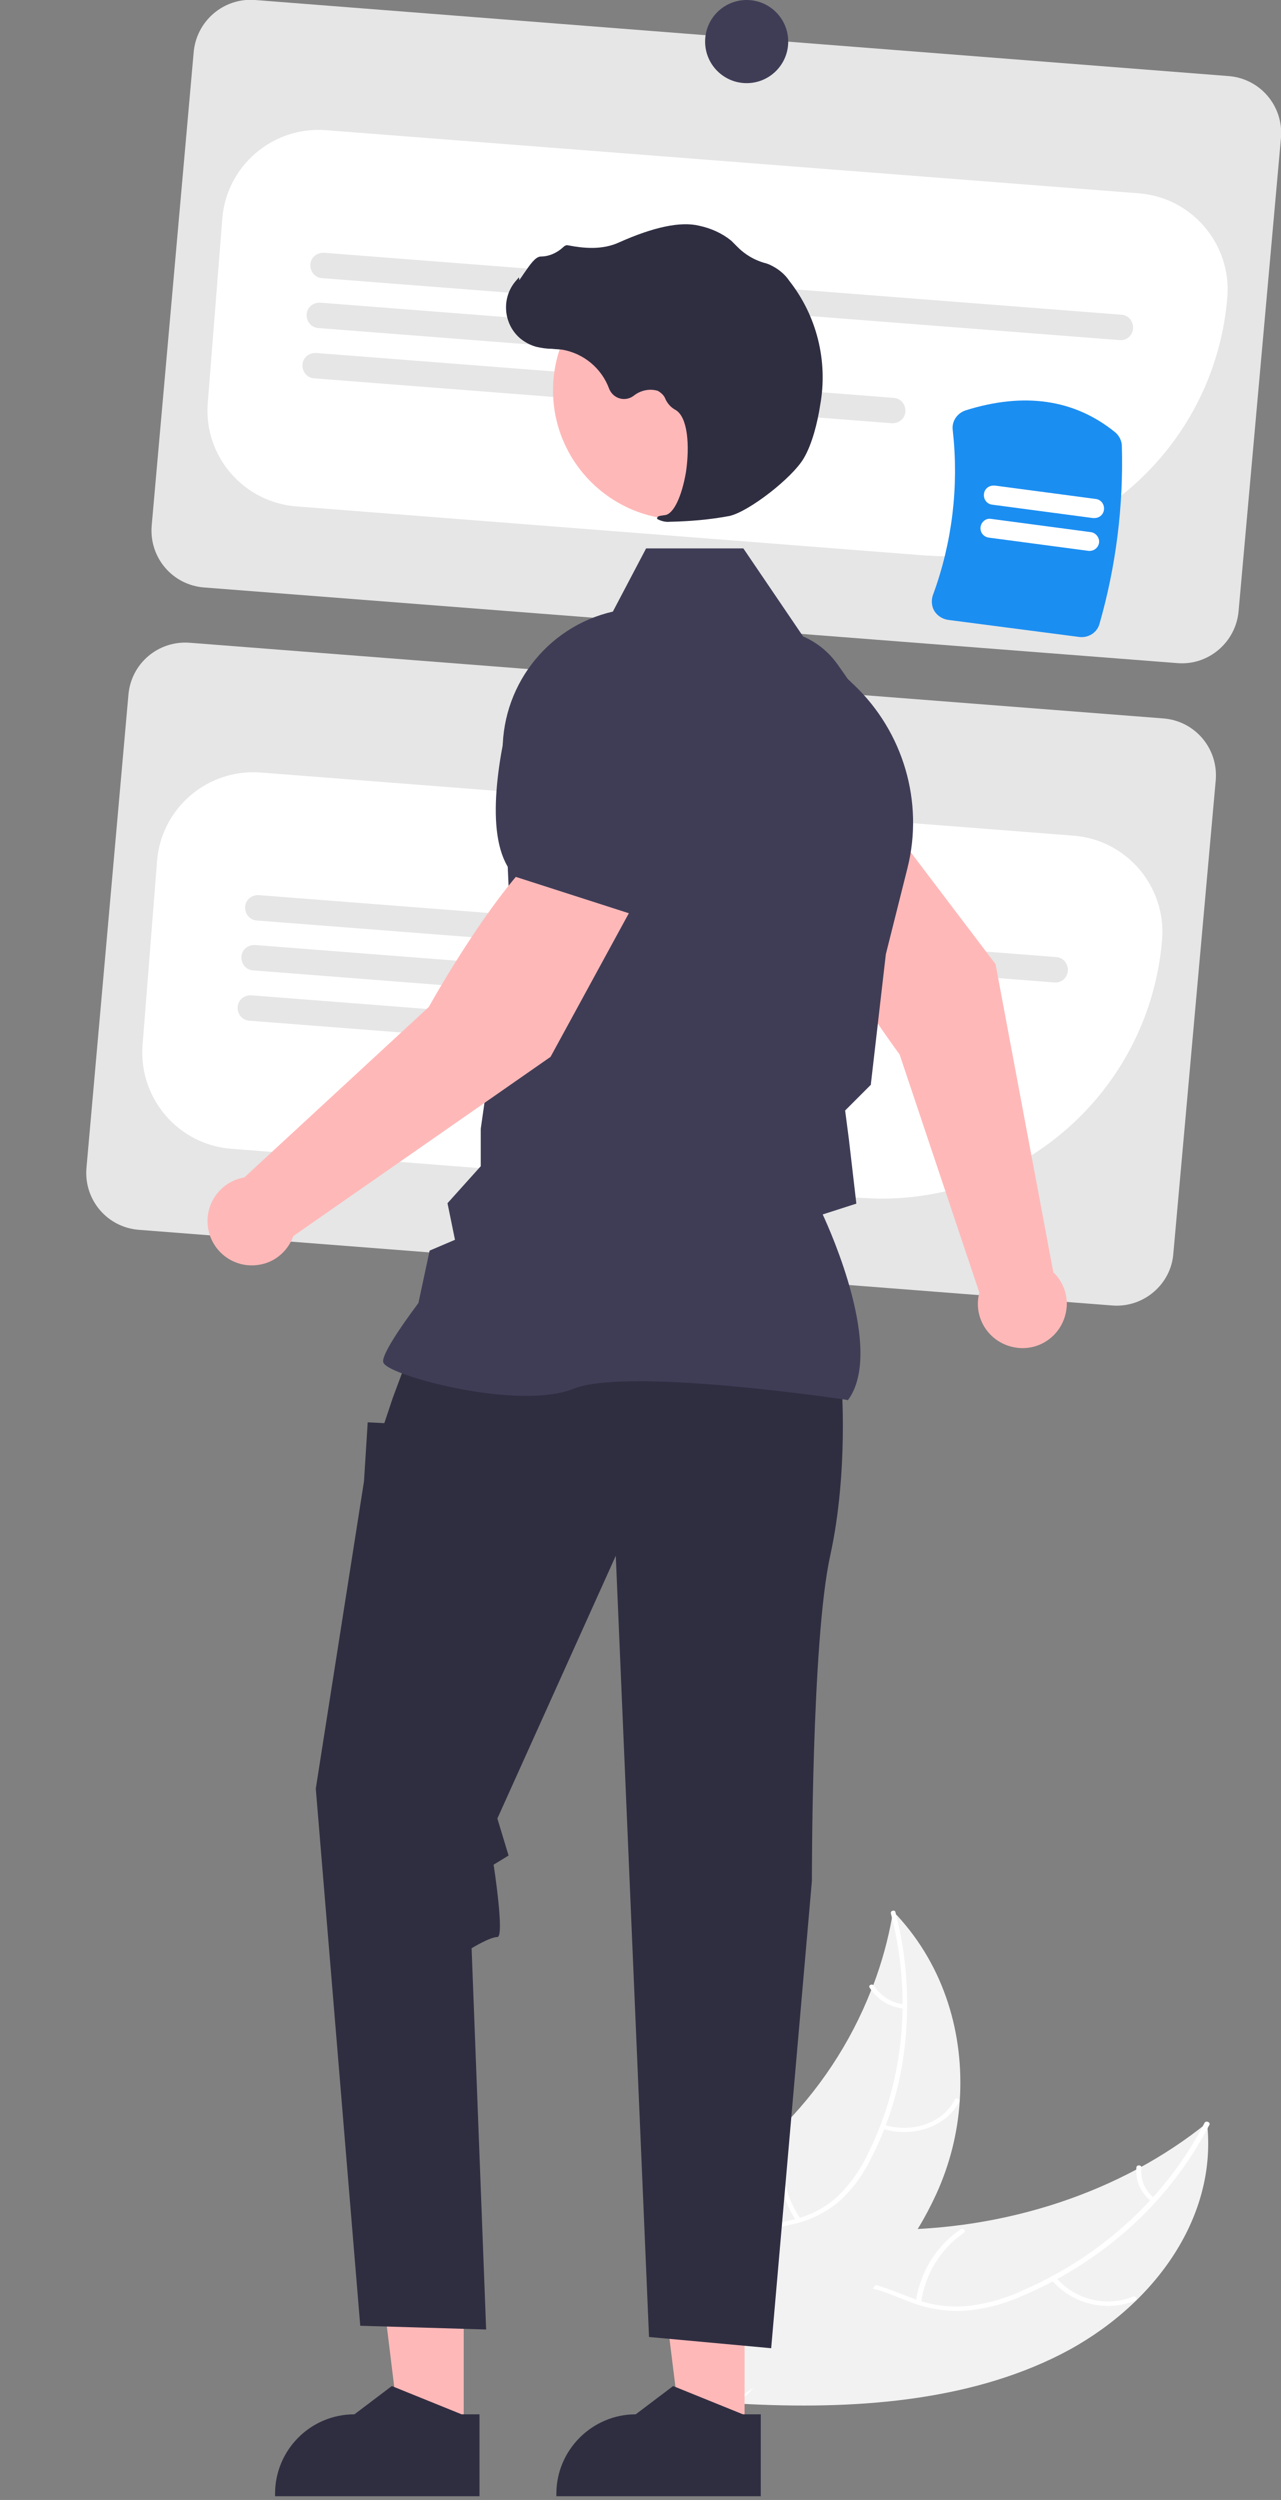 <?xml version="1.0" encoding="utf-8"?>
<!-- Generator: Adobe Illustrator 26.1.0, SVG Export Plug-In . SVG Version: 6.00 Build 0)  -->
<svg version="1.1" id="Layer_1" xmlns="http://www.w3.org/2000/svg" xmlns:xlink="http://www.w3.org/1999/xlink" x="0px" y="0px"
	 viewBox="0 0 308.3 601.3" style="enable-background:new 0 0 308.3 601.3;" xml:space="preserve">
<rect x="0" y="0" width="308.3" height="601.3" fill="#808080" stroke="none"/>
<style type="text/css">
	.st0{fill:#E6E6E6;}
	.st1{fill:#FFFFFF;}
	.st2{fill:#F2F2F2;}
	.st3{fill:#FFB8B8;}
	.st4{fill:#3F3D56;}
	.st5{fill:#2F2E41;}
	.st6{fill:#1B8EF2;}
</style>
<g id="Layer_2_00000075151059975638231650000000144158316908456082_">
	<g id="Layer_1-2">
		<path class="st0" d="M283.4,159.5L49.1,141.3c-7.6-0.6-13.2-7.2-12.6-14.8L46.6,12.7C47.2,5.1,53.8-0.6,61.4,0l0,0l234.3,18.3
			c7.6,0.6,13.2,7.2,12.6,14.8l-10.2,113.8C297.5,154.4,290.9,160.1,283.4,159.5z"/>
		<path class="st1" d="M228,133.8c-1.8,0-3.6-0.1-5.4-0.2L71.3,121.8C58.6,120.8,49,109.7,50,97l0,0l3.5-44.4
			c1-12.7,12.1-22.2,24.8-21.3l195.8,15.2c12.7,1,22.2,12.1,21.3,24.8C292.6,106.6,263.3,133.7,228,133.8z"/>
		<path class="st0" d="M269.4,81.8L77.5,66.9c-1.7-0.1-2.9-1.6-2.8-3.3s1.6-2.9,3.3-2.8l191.9,14.9c1.7,0.1,2.9,1.6,2.8,3.3
			S271.1,82,269.4,81.8L269.4,81.8z"/>
		<path class="st0" d="M189.7,87.7L76.6,78.9c-1.7-0.1-2.9-1.6-2.8-3.3s1.6-2.9,3.3-2.8l0,0l113.1,8.8c1.7,0.1,2.9,1.6,2.8,3.3
			C192.8,86.6,191.4,87.9,189.7,87.7L189.7,87.7L189.7,87.7z"/>
		<path class="st0" d="M214.6,101.8L75.6,91c-1.7-0.1-2.9-1.6-2.8-3.3c0.1-1.7,1.6-2.9,3.3-2.8l0,0l0,0l139,10.8
			c1.7,0.1,2.9,1.6,2.8,3.3S216.3,101.9,214.6,101.8L214.6,101.8z"/>
		<path class="st0" d="M267.7,314L33.4,295.8c-7.6-0.6-13.2-7.2-12.6-14.8l10.1-113.8c0.6-7.6,7.2-13.2,14.8-12.6L280,172.8
			c7.6,0.6,13.2,7.2,12.6,14.8l-10.2,113.8C281.9,308.9,275.2,314.6,267.7,314z"/>
		<path class="st1" d="M212.3,288.3c-1.8,0-3.5-0.1-5.3-0.2L55.6,276.3c-12.7-1-22.2-12.1-21.3-24.8l0,0l3.5-44.4
			c1-12.7,12.1-22.2,24.8-21.3l0,0L258.4,201c12.7,1,22.2,12.1,21.3,24.8l0,0C276.9,261.1,247.6,288.2,212.3,288.3z"/>
		<path class="st0" d="M253.7,236.3L61.8,221.4c-1.7-0.1-2.9-1.6-2.8-3.3c0.1-1.7,1.6-2.9,3.3-2.8l0,0l191.9,14.9
			c1.7,0.1,2.9,1.6,2.8,3.3C256.9,235.2,255.4,236.5,253.7,236.3L253.7,236.3z"/>
		<path class="st0" d="M174,242.2l-113.1-8.8c-1.7-0.1-2.9-1.6-2.8-3.3c0.1-1.7,1.6-2.9,3.3-2.8l113.2,8.8c1.7,0.1,2.9,1.6,2.8,3.3
			C177.2,241.1,175.7,242.4,174,242.2L174,242.2z"/>
		<path class="st0" d="M199,256.3L60,245.5c-1.7-0.1-2.9-1.6-2.8-3.3s1.6-2.9,3.3-2.8l0,0l139,10.8c1.7,0.1,2.9,1.6,2.8,3.3
			C202.1,255.2,200.7,256.4,199,256.3L199,256.3z"/>
		<path class="st2" d="M253.2,567.3c22.9-10.8,40-32.7,37.3-56.7c-20.5,16.6-48.5,25.9-77.4,25.7c-11.2-0.1-23.8-1.2-32,5.1
			c-5.1,3.9-7.4,10.2-7.7,16.4s1.2,12.5,2.7,18.7l-0.4,1.5C202.5,579.7,230.3,578.2,253.2,567.3z"/>
		<path class="st1" d="M289.9,510.6c-8.9,17.3-24.2,31.7-43.3,40.1c-4.2,2-8.6,3.3-13.2,3.9c-4.7,0.5-9.4-0.1-13.7-1.8
			c-4.1-1.5-8.2-3.4-12.6-4c-4.4-0.6-8.8,0.6-12.2,3.3c-4.1,3.2-6.5,7.5-8.7,11.9c-2.4,4.8-4.9,9.9-9.7,13.2
			c-0.6,0.4,0.2,1.2,0.8,0.8c8.3-5.7,9.5-16.1,16.1-23.1c3.1-3.6,7.7-5.5,12.5-5.2c4.5,0.3,8.7,2.3,12.9,3.9
			c4.3,1.7,8.8,2.4,13.4,2.2c4.6-0.4,9.1-1.5,13.4-3.4c9.2-3.8,17.8-9.2,25.3-15.7c8.3-7.2,15.1-15.9,20.2-25.7
			C291.3,510.4,290.2,510,289.9,510.6L289.9,510.6z"/>
		<path class="st1" d="M253,548.3c4.9,5.8,13,7.9,20.2,5.1c0.7-0.3,0.1-1.3-0.5-1c-6.6,2.6-14.2,0.7-18.7-4.8
			C253.4,547,252.5,547.7,253,548.3L253,548.3z"/>
		<path class="st1" d="M221.7,553.8c0.9-6.8,4.7-12.9,10.3-16.8c0.6-0.4-0.2-1.2-0.8-0.8c-5.9,4-9.8,10.4-10.8,17.5
			C220.4,554.4,221.6,554.5,221.7,553.8L221.7,553.8z"/>
		<path class="st1" d="M277.8,528.7c-2.2-1.7-3.4-4.5-3.1-7.3c0.1-0.7-1.1-0.8-1.2-0.1c-0.3,3.1,1,6.1,3.5,8.1
			c0.2,0.2,0.6,0.3,0.8,0.1C278,529.3,278,529,277.8,528.7L277.8,528.7L277.8,528.7z"/>
		<path class="st2" d="M214.9,459.9c-0.1,0.4-0.1,0.8-0.2,1.2c-1,5.6-2.5,11-4.5,16.3c-0.1,0.4-0.3,0.8-0.5,1.2
			c-5,12.8-12.7,24.4-22.5,34c-4,3.9-8.3,7.5-12.9,10.8c-6.4,4.5-13.8,8.9-17.8,15c-0.4,0.6-0.8,1.3-1.1,2l18.2,36.8l0.2,0.2
			l0.7,1.5l0.8-0.5l0.4-0.3l0.3-0.2l0.1-0.1l0.2-0.2c1.5-0.9,2.9-1.8,4.3-2.8l0,0c10.9-7.1,21.2-15.2,29.6-24.5
			c0.2-0.3,0.5-0.6,0.8-0.9c3.7-4.2,7.1-8.7,10-13.5c1.6-2.6,3-5.3,4.3-8.1c3.3-7.2,5.2-14.8,5.7-22.7c1-15.7-3.6-32-15.2-44.5
			C215.5,460.5,215.2,460.2,214.9,459.9z"/>
		<path class="st1" d="M214.4,460.2c5.1,19.4,3.3,39.9-5.3,57.4c-1.8,3.9-4.2,7.4-7.3,10.5c-3.2,3-7.2,5-11.5,5.9
			c-4.1,1-8.5,1.5-12.2,3.4c-3.7,1.8-6.2,5.3-6.9,9.4c-0.9,4.9,0.2,9.9,1.6,14.8c1.4,5.4,3.1,11,1.7,16.4c-0.2,0.7,1,0.9,1.2,0.3
			c2.3-9.3-3.8-18.8-3.6-28.3c0.1-4.4,1.7-8.7,5.8-11.2c3.6-2.1,8.1-2.7,12.3-3.7c4.2-0.8,8.2-2.7,11.5-5.4
			c3.2-2.8,5.8-6.3,7.7-10.1c4.4-8.4,7.2-17.6,8.3-27c1.3-10.9,0.6-22-2.2-32.7C215.4,459.3,214.3,459.5,214.4,460.2L214.4,460.2z"
			/>
		<path class="st1" d="M212.3,512c7.5,2.3,15.4-0.5,18.6-6.5c0.3-0.6-0.8-1.1-1.1-0.5c-2.9,5.7-10.3,8.2-17.3,6
			C211.8,510.7,211.6,511.7,212.3,512L212.3,512z"/>
		<path class="st1" d="M192.6,533.6c-3.9-5.8-5.2-13-3.6-19.9c0.2-0.7-1-0.9-1.2-0.3c-1.6,7.1-0.2,14.6,3.8,20.7
			C192,534.7,193,534.2,192.6,533.6z"/>
		<path class="st1" d="M217.6,482.1c-3-0.3-5.6-2-7.3-4.5c-0.4-0.6-1.4-0.1-1,0.5c1.8,2.8,4.7,4.6,8,5c0.3,0,0.6-0.1,0.7-0.4
			C218.1,482.5,217.9,482.2,217.6,482.1z"/>
		<path class="st3" d="M253.5,306l-13.9-74.1l-27.3-36L192,209.1c2.9,15.5,24.5,44.5,24.5,44.5l19.2,57.3c-0.1,0.3-0.1,0.6-0.2,0.9
			c-1,5.8,2.9,11.3,8.8,12.3c5.8,1,11.3-2.9,12.3-8.8C257.2,311.9,256,308.4,253.5,306L253.5,306z"/>
		<path class="st4" d="M192.6,217l22.9-18.6v-0.1c4.3-9.7-5.2-26.4-14-38.6c-6-8.4-17.5-10.7-26.2-5.3l0,0c-6.3,4-9.9,11.2-9.1,18.6
			l1.9,18.6L192.6,217z"/>
		<polygon class="st3" points="111.6,585.7 96.3,585.7 89.1,526.9 111.6,526.9 		"/>
		<path class="st5" d="M115.4,580.7h-4.3l-16.8-6.8l-9,6.8l0,0c-10.6,0-19.1,8.6-19.1,19.1l0,0v0.6h49.2L115.4,580.7z"/>
		<polygon class="st3" points="179.2,585.7 164,585.7 156.7,526.9 179.2,526.9 		"/>
		<path class="st5" d="M183.1,580.7h-4.3l-16.8-6.8l-9,6.8l0,0c-10.5,0-19.1,8.6-19.1,19.1v0.6h49.2L183.1,580.7z"/>
		<path class="st5" d="M202.5,332.3c0,0,1.8,21.4-2.7,41.9s-4.4,78.2-4.4,78.2l-9.8,112.4l-29.4-2.7l-8-187.9l-28.5,63.2l2.7,8.9
			l-3.6,2.2c0,0,2.7,17.4,0.9,17.4s-6.2,2.7-6.2,2.7l3.5,91.7l-30.3-0.9L76,430.2l11.6-73.9l0.9-14.2l4,0.2l2-6l3.8-10.2
			L202.5,332.3z"/>
		<path class="st4" d="M204,336.8l0.2-0.2c8.5-11.9-4.3-40.4-6.2-44.5l8.1-2.6l-1.8-15.5l-0.9-6.9l6.2-6.2v-0.2l3.6-31.2l5.2-20.7
			c4-15.9-1-32.8-12.9-44.1l-12-11.3l-14.6-21.5h-23.4l-8,15.2c-16.1,3.7-27.2,18.4-26.5,34.9l1.8,39.9l-7.1,49.6v9l-8,8.9l1.8,8.8
			l-6.1,2.6l-2.7,12.6c-1.1,1.5-8.5,11.3-8.5,14c0,0.4,0.3,0.8,0.9,1.2c4.9,3.4,32.7,10.4,45,5.4c13.1-5.2,65.1,2.6,65.7,2.7
			L204,336.8z"/>
		<circle class="st3" cx="164.2" cy="93.9" r="31.1"/>
		<path class="st5" d="M161.2,125.5c4.8-0.1,9.6-0.5,14.4-1.4c4.7-1.1,15-9.1,17.8-13.8l0,0c2.1-3.5,3.4-8.9,4-12.9
			c1.9-10.5-0.8-21.4-7.4-29.8c-1.2-1.8-2.9-3.1-4.9-4c-0.2-0.1-0.4-0.1-0.5-0.2c-2.9-0.7-5.4-2.2-7.4-4.3c-0.4-0.4-0.8-0.8-1.2-1.2
			c-2.2-1.8-4.9-3-7.7-3.6c-4.5-1.1-11,0.3-19.3,4c-4.1,1.9-8.7,1.4-12.3,0.7c-0.4-0.1-0.8,0.1-1.1,0.4c-1.5,1.4-3.4,2.3-5.5,2.3
			c-1.3,0.1-2.5,1.9-4.1,4.2c-0.3,0.5-0.8,1.1-1,1.5l-0.1-0.7l-0.7,0.8c-3.6,4.1-3.1,10.4,1,13.9l0,0c1.1,0.9,2.4,1.6,3.8,2
			c1.3,0.3,2.6,0.5,3.9,0.5c0.8,0.1,1.6,0.1,2.4,0.2c5.2,0.9,9.5,4.5,11.3,9.4c0.8,2,3,3,5,2.2c0.3-0.1,0.6-0.3,0.9-0.5
			c1.6-1.3,3.8-1.8,5.8-1.2c0.9,0.5,1.6,1.2,1.9,2.1c0.5,1,1.2,1.8,2.2,2.4c3.2,1.6,3.6,8.8,2.7,15c-1,5.9-3,10.2-5.1,10.4
			c-1.6,0.2-1.7,0.3-1.8,0.6l-0.1,0.2l0.2,0.2C159.3,125.4,160.3,125.6,161.2,125.5z"/>
		<path class="st3" d="M154.1,214.6l-20.4-13c-13,9-30.5,40.6-30.5,40.6l-44.4,41c-5.8,1-9.7,6.5-8.7,12.3s6.5,9.7,12.3,8.7
			c3.8-0.6,6.9-3.3,8.2-6.9l61.9-43.1L154.1,214.6z"/>
		<path class="st4" d="M152.1,219.9l13.6-32.6l-4.9-18c-2-7.2-7.9-12.6-15.2-14l0,0c-10.1-1.9-20,4.4-22.5,14.4
			c-3.7,14.6-6.6,33.6,0.9,41.1l0.1,0.1L152.1,219.9z"/>
		<path class="st6" d="M259.7,153.2l-31.5-4.1c-1.4-0.2-2.6-1-3.3-2.1s-0.8-2.6-0.4-3.8c4.7-12.7,6.3-26.3,4.8-39.7
			c-0.3-2.1,1-4.1,3.1-4.8c14-4.4,26.1-2.7,35.9,5.2c1,0.8,1.7,2.1,1.7,3.4c0.4,14.4-1.4,28.9-5.4,42.8
			C264,152.2,261.9,153.5,259.7,153.2z"/>
		<path class="st1" d="M262,132.5l-24.1-3.2c-1.2-0.2-2.1-1.3-1.9-2.6c0.2-1.2,1.3-2.1,2.5-1.9l0,0l24.1,3.2
			c1.2,0.2,2.1,1.4,1.9,2.6C264.3,131.8,263.2,132.6,262,132.5L262,132.5z"/>
		<path class="st1" d="M263,124.6l-24.1-3.2c-1.3-0.1-2.2-1.2-2.1-2.5c0.1-1.3,1.2-2.2,2.5-2.1c0.1,0,0.1,0,0.2,0l0,0l24.1,3.2
			c1.3,0.1,2.2,1.2,2.1,2.5s-1.2,2.2-2.5,2.1C263.1,124.6,263.1,124.6,263,124.6L263,124.6z"/>
		<circle class="st4" cx="179.7" cy="10" r="10"/>
	</g>
</g>
</svg>
